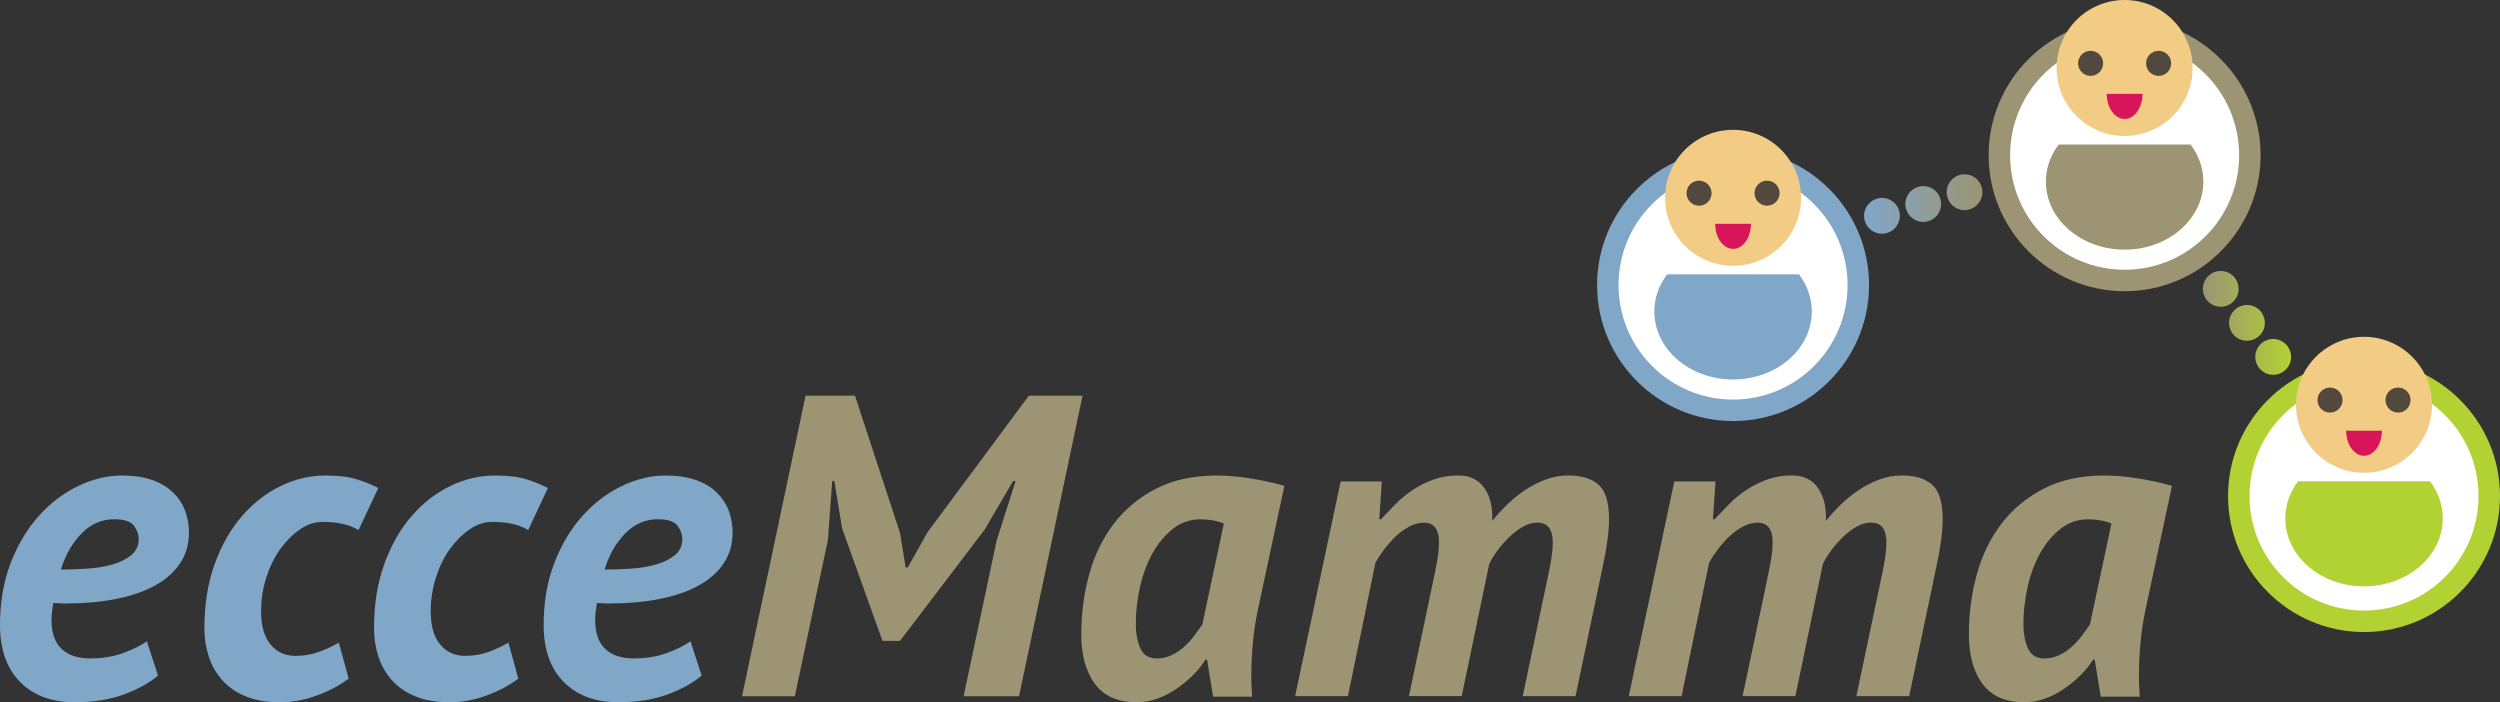 <?xml version="1.0" encoding="UTF-8"?>
<svg id="Livello_1" data-name="Livello 1" xmlns="http://www.w3.org/2000/svg" xmlns:xlink="http://www.w3.org/1999/xlink" viewBox="0 0 349.31 98.12">
  <rect x="0" y="0" width="349.31" height="98.12" fill="#333333" stroke="none"/>
  <defs>
    <style>
      .cls-1 {
        fill: url(#Sfumatura_senza_nome_4);
      }

      .cls-1, .cls-2, .cls-3, .cls-4, .cls-5, .cls-6, .cls-7, .cls-8, .cls-9 {
        stroke-width: 0px;
      }

      .cls-2 {
        fill: url(#Sfumatura_senza_nome_8);
      }

      .cls-3 {
        fill: #52483d;
      }

      .cls-4 {
        fill: #81a7c8;
      }

      .cls-5 {
        fill: #d8155b;
      }

      .cls-6 {
        fill: #b2d234;
      }

      .cls-7 {
        fill: #9c9473;
      }

      .cls-8 {
        fill: #f2cb85;
      }

      .cls-9 {
        fill: #fff;
      }
    </style>
    <linearGradient id="Sfumatura_senza_nome_4" data-name="Sfumatura senza nome 4" x1="260.45" y1="28.5" x2="276.99" y2="28.5" gradientUnits="userSpaceOnUse">
      <stop offset="0" stop-color="#81a7c8"/>
      <stop offset="1" stop-color="#9c9473"/>
    </linearGradient>
    <linearGradient id="Sfumatura_senza_nome_8" data-name="Sfumatura senza nome 8" x1="307.79" y1="45.11" x2="320.12" y2="45.11" gradientUnits="userSpaceOnUse">
      <stop offset="0" stop-color="#9c9473"/>
      <stop offset="1" stop-color="#b2d234"/>
    </linearGradient>
  </defs>
  <g>
    <path class="cls-4" d="m22.08,94.4c-1.24,1.04-2.84,1.92-4.8,2.64-1.96.72-4.24,1.08-6.84,1.08-3.24,0-5.79-.95-7.65-2.85-1.86-1.9-2.79-4.55-2.79-7.95,0-3.2.5-6.09,1.5-8.67,1-2.58,2.31-4.77,3.93-6.57,1.62-1.8,3.45-3.19,5.49-4.17,2.04-.98,4.08-1.47,6.12-1.47,1.64,0,3.05.21,4.23.63,1.18.42,2.15,1,2.91,1.74.76.74,1.32,1.59,1.68,2.55s.54,1.98.54,3.06c0,1.64-.42,3.08-1.26,4.32-.84,1.24-2.01,2.27-3.51,3.09-1.5.82-3.31,1.44-5.43,1.86-2.12.42-4.44.63-6.96.63-.32,0-.62,0-.9-.03-.28-.02-.58-.03-.9-.03-.08.48-.14.92-.18,1.3-.04.38-.06.74-.06,1.06,0,1.82.47,3.17,1.41,4.05.94.89,2.27,1.33,3.99,1.33s3.34-.27,4.74-.8c1.4-.53,2.46-1.07,3.18-1.6l1.56,4.8Zm-13.56-14.82c1.12,0,2.31-.04,3.57-.12,1.26-.08,2.43-.26,3.51-.56,1.08-.29,1.98-.73,2.7-1.3.72-.57,1.08-1.35,1.08-2.33,0-.59-.22-1.19-.66-1.8-.44-.61-1.36-.92-2.76-.92-1.76,0-3.29.67-4.59,2.01-1.3,1.34-2.25,3.01-2.85,5.01Z"/>
    <path class="cls-4" d="m50.1,74.06c-.76-.44-1.55-.74-2.37-.9-.82-.16-1.71-.24-2.67-.24-1.08,0-2.13.35-3.15,1.05-1.02.7-1.94,1.62-2.76,2.76-.82,1.14-1.47,2.47-1.95,3.99-.48,1.52-.72,3.08-.72,4.68,0,2.04.44,3.59,1.32,4.65.88,1.06,2.04,1.59,3.48,1.59,1.2,0,2.31-.19,3.33-.57,1.02-.38,1.93-.81,2.73-1.29l1.38,5.04c-1.28.96-2.77,1.75-4.47,2.37-1.7.62-3.39.93-5.07.93-1.92,0-3.55-.28-4.89-.84-1.34-.56-2.43-1.32-3.27-2.28-.84-.96-1.46-2.06-1.86-3.3-.4-1.24-.6-2.54-.6-3.9,0-3.36.48-6.36,1.44-9,.96-2.64,2.23-4.87,3.81-6.69,1.58-1.82,3.38-3.22,5.4-4.2,2.02-.98,4.09-1.47,6.21-1.47,1.88,0,3.37.18,4.47.54,1.1.36,2.09.76,2.97,1.2l-2.76,5.88Z"/>
    <path class="cls-4" d="m73.8,74.06c-.76-.44-1.55-.74-2.37-.9-.82-.16-1.71-.24-2.67-.24-1.08,0-2.13.35-3.15,1.05-1.02.7-1.94,1.62-2.76,2.76-.82,1.14-1.47,2.47-1.95,3.99-.48,1.52-.72,3.08-.72,4.68,0,2.04.44,3.59,1.32,4.65.88,1.06,2.04,1.59,3.48,1.59,1.2,0,2.31-.19,3.33-.57,1.02-.38,1.93-.81,2.73-1.29l1.38,5.04c-1.28.96-2.77,1.75-4.47,2.37-1.7.62-3.39.93-5.07.93-1.92,0-3.55-.28-4.89-.84-1.34-.56-2.43-1.32-3.27-2.28-.84-.96-1.46-2.06-1.86-3.3-.4-1.24-.6-2.54-.6-3.9,0-3.36.48-6.36,1.44-9,.96-2.64,2.23-4.87,3.81-6.69,1.58-1.82,3.38-3.22,5.4-4.2,2.02-.98,4.09-1.47,6.21-1.47,1.88,0,3.37.18,4.47.54,1.1.36,2.09.76,2.97,1.2l-2.76,5.88Z"/>
    <path class="cls-4" d="m98.04,94.4c-1.24,1.04-2.84,1.92-4.8,2.64-1.96.72-4.24,1.08-6.84,1.08-3.24,0-5.79-.95-7.65-2.85-1.86-1.9-2.79-4.55-2.79-7.95,0-3.2.5-6.09,1.5-8.67,1-2.58,2.31-4.77,3.93-6.57,1.62-1.8,3.45-3.19,5.49-4.17,2.04-.98,4.08-1.47,6.12-1.47,1.64,0,3.05.21,4.23.63s2.15,1,2.91,1.74c.76.74,1.32,1.59,1.68,2.55.36.96.54,1.98.54,3.06,0,1.64-.42,3.08-1.26,4.32-.84,1.24-2.01,2.27-3.51,3.09-1.5.82-3.31,1.44-5.43,1.86-2.12.42-4.44.63-6.96.63-.32,0-.62,0-.9-.03-.28-.02-.58-.03-.9-.03-.08.48-.14.92-.18,1.3-.04.38-.06.74-.06,1.06,0,1.82.47,3.17,1.41,4.05.94.89,2.27,1.33,3.99,1.33s3.34-.27,4.74-.8c1.4-.53,2.46-1.07,3.18-1.6l1.56,4.8Zm-13.56-14.82c1.12,0,2.31-.04,3.57-.12,1.26-.08,2.43-.26,3.51-.56,1.08-.29,1.98-.73,2.7-1.3.72-.57,1.08-1.35,1.08-2.33,0-.59-.22-1.19-.66-1.8-.44-.61-1.36-.92-2.76-.92-1.76,0-3.29.67-4.59,2.01-1.3,1.34-2.25,3.01-2.85,5.01Z"/>
    <path class="cls-7" d="m139.26,75.5l2.64-8.28h-.36l-3.96,6.78-11.82,15.54h-2.46l-5.64-15.72-1.08-6.6h-.3l-.6,8.22-4.62,21.84h-7.38l8.88-42h6.9l6.3,19.2.78,4.8h.3l2.76-4.92,14.16-19.08h7.5l-8.88,42h-7.74l4.62-21.78Z"/>
    <path class="cls-7" d="m175.74,85.28c-.32,1.52-.55,3.06-.69,4.62-.14,1.56-.21,3.04-.21,4.44,0,.56,0,1.09.03,1.59s.05.97.09,1.41h-5.46l-.84-5.16h-.24c-.44.72-1.01,1.43-1.71,2.13s-1.47,1.34-2.31,1.92c-.84.58-1.73,1.04-2.67,1.38-.94.34-1.91.51-2.91.51-2.64,0-4.59-.86-5.85-2.58-1.26-1.72-1.89-4.02-1.89-6.9s.37-5.72,1.11-8.4c.74-2.68,1.89-5.04,3.45-7.08s3.53-3.67,5.91-4.89c2.38-1.22,5.21-1.83,8.49-1.83,1.4,0,2.93.13,4.59.39,1.66.26,3.27.61,4.83,1.05l-3.72,17.4Zm-14.1,6.72c.72,0,1.4-.15,2.04-.45.64-.3,1.23-.69,1.77-1.18.54-.48,1.02-1.01,1.44-1.57s.79-1.09,1.11-1.57l3-14.07c-.44-.2-.95-.35-1.53-.45-.58-.1-1.15-.15-1.71-.15-1.44,0-2.72.43-3.84,1.3-1.12.87-2.07,1.99-2.85,3.38-.78,1.39-1.37,2.96-1.77,4.71-.4,1.75-.6,3.51-.6,5.28,0,1.29.21,2.4.63,3.35.42.95,1.19,1.42,2.31,1.42Z"/>
    <path class="cls-7" d="m196.86,97.28l3.42-16.24c.24-1.11.43-2.1.57-2.96.14-.86.21-1.62.21-2.3,0-1.83-.7-2.75-2.1-2.75-.68,0-1.36.18-2.04.54-.68.36-1.31.82-1.89,1.37-.58.56-1.12,1.16-1.62,1.82-.5.66-.91,1.28-1.23,1.88l-3.84,18.63h-7.38l6.36-30h5.76l-.36,5.28h.24c.6-.64,1.25-1.32,1.95-2.04.7-.72,1.49-1.38,2.37-1.98.88-.6,1.86-1.1,2.94-1.5,1.08-.4,2.26-.6,3.54-.6,1.6,0,2.81.58,3.63,1.74.82,1.16,1.19,2.7,1.11,4.62.6-.76,1.29-1.52,2.07-2.28.78-.76,1.62-1.44,2.52-2.04s1.86-1.09,2.88-1.47c1.02-.38,2.07-.57,3.15-.57,1.84,0,3.25.43,4.23,1.29.98.86,1.47,2.47,1.47,4.83,0,1.72-.3,3.96-.9,6.72l-3.78,18h-7.38l3.54-16.78c.2-.92.36-1.77.48-2.57.12-.8.18-1.49.18-2.09,0-.92-.17-1.61-.51-2.09-.34-.48-.91-.72-1.71-.72-.64,0-1.29.19-1.95.57-.66.38-1.29.86-1.89,1.43-.6.58-1.15,1.2-1.65,1.88-.5.68-.89,1.31-1.17,1.91l-3.84,18.45h-7.38Z"/>
    <path class="cls-7" d="m243.48,97.28l3.42-16.24c.24-1.11.43-2.1.57-2.96.14-.86.21-1.62.21-2.3,0-1.83-.7-2.75-2.1-2.75-.68,0-1.36.18-2.04.54-.68.36-1.31.82-1.89,1.37-.58.56-1.12,1.16-1.62,1.82-.5.66-.91,1.28-1.23,1.88l-3.84,18.63h-7.38l6.36-30h5.76l-.36,5.28h.24c.6-.64,1.25-1.32,1.95-2.04.7-.72,1.49-1.38,2.37-1.98.88-.6,1.86-1.1,2.94-1.5,1.08-.4,2.26-.6,3.54-.6,1.6,0,2.81.58,3.63,1.74.82,1.16,1.19,2.7,1.11,4.62.6-.76,1.29-1.52,2.07-2.28.78-.76,1.62-1.44,2.52-2.04s1.86-1.09,2.88-1.47c1.02-.38,2.07-.57,3.15-.57,1.84,0,3.25.43,4.23,1.29.98.86,1.47,2.47,1.47,4.83,0,1.72-.3,3.96-.9,6.72l-3.78,18h-7.38l3.54-16.78c.2-.92.36-1.77.48-2.57.12-.8.18-1.49.18-2.09,0-.92-.17-1.61-.51-2.09-.34-.48-.91-.72-1.71-.72-.64,0-1.29.19-1.95.57-.66.38-1.29.86-1.89,1.43-.6.58-1.15,1.2-1.65,1.88-.5.68-.89,1.31-1.17,1.91l-3.84,18.45h-7.38Z"/>
    <path class="cls-7" d="m299.76,85.28c-.32,1.52-.55,3.06-.69,4.62-.14,1.56-.21,3.04-.21,4.44,0,.56,0,1.09.03,1.59s.05.97.09,1.41h-5.46l-.84-5.16h-.24c-.44.72-1.01,1.43-1.71,2.13s-1.47,1.34-2.31,1.92c-.84.58-1.73,1.04-2.67,1.38-.94.34-1.91.51-2.91.51-2.64,0-4.59-.86-5.85-2.58-1.26-1.72-1.89-4.02-1.89-6.9s.37-5.72,1.11-8.4c.74-2.68,1.89-5.04,3.45-7.08s3.53-3.67,5.91-4.89c2.38-1.22,5.21-1.83,8.49-1.83,1.4,0,2.93.13,4.59.39,1.66.26,3.27.61,4.83,1.05l-3.72,17.4Zm-14.1,6.72c.72,0,1.4-.15,2.04-.45.64-.3,1.23-.69,1.77-1.18.54-.48,1.02-1.01,1.44-1.57s.79-1.09,1.11-1.57l3-14.07c-.44-.2-.95-.35-1.53-.45-.58-.1-1.15-.15-1.71-.15-1.44,0-2.72.43-3.84,1.3-1.12.87-2.07,1.99-2.85,3.38-.78,1.39-1.37,2.96-1.77,4.71-.4,1.75-.6,3.51-.6,5.28,0,1.29.21,2.4.63,3.35.42.95,1.19,1.42,2.31,1.42Z"/>
  </g>
  <g>
    <circle class="cls-4" cx="242.15" cy="39.83" r="16"/>
    <path class="cls-4" d="m242.15,58.83c-10.48,0-19-8.52-19-19s8.52-19,19-19,19,8.52,19,19-8.52,19-19,19Zm0-32c-7.17,0-13,5.83-13,13s5.83,13,13,13,13-5.83,13-13-5.83-13-13-13Z"/>
  </g>
  <g>
    <circle class="cls-7" cx="296.86" cy="21.69" r="16"/>
    <path class="cls-7" d="m296.86,40.69c-10.48,0-19-8.52-19-19s8.52-19,19-19,19,8.52,19,19-8.52,19-19,19Zm0-32c-7.17,0-13,5.83-13,13s5.83,13,13,13,13-5.83,13-13-5.83-13-13-13Z"/>
  </g>
  <circle class="cls-9" cx="242.15" cy="39.83" r="16"/>
  <circle class="cls-9" cx="296.86" cy="21.69" r="16"/>
  <g>
    <g>
      <circle class="cls-6" cx="330.31" cy="69.31" r="16"/>
      <path class="cls-6" d="m330.31,88.31c-10.48,0-19-8.52-19-19s8.52-19,19-19,19,8.52,19,19-8.52,19-19,19Zm0-32c-7.17,0-13,5.83-13,13s5.83,13,13,13,13-5.83,13-13-5.83-13-13-13Z"/>
    </g>
    <circle class="cls-9" cx="330.31" cy="69.31" r="16"/>
  </g>
  <g>
    <circle class="cls-8" cx="242.15" cy="27.64" r="9.5"/>
    <circle class="cls-3" cx="237.4" cy="26.99" r="1.75"/>
    <circle class="cls-3" cx="246.9" cy="26.99" r="1.75"/>
    <path class="cls-5" d="m242.15,34.77c1.38,0,2.5-1.57,2.5-3.5h-5c0,1.93,1.12,3.5,2.5,3.5Z"/>
    <path class="cls-4" d="m232.94,38.33c-1.13,1.49-1.79,3.27-1.79,5.19,0,5.25,4.92,9.5,11,9.5s11-4.25,11-9.5c0-1.92-.66-3.69-1.79-5.19h-18.42Z"/>
  </g>
  <g>
    <circle class="cls-8" cx="296.86" cy="9.5" r="9.5"/>
    <circle class="cls-3" cx="292.11" cy="8.85" r="1.75"/>
    <circle class="cls-3" cx="301.61" cy="8.85" r="1.75"/>
    <path class="cls-5" d="m296.86,16.62c1.38,0,2.5-1.57,2.5-3.5h-5c0,1.93,1.12,3.5,2.5,3.5Z"/>
    <path class="cls-7" d="m287.65,20.19c-1.13,1.49-1.79,3.27-1.79,5.19,0,5.25,4.92,9.5,11,9.5s11-4.25,11-9.5c0-1.92-.66-3.69-1.79-5.19h-18.42Z"/>
  </g>
  <g>
    <circle class="cls-8" cx="330.31" cy="56.56" r="9.5"/>
    <circle class="cls-3" cx="325.56" cy="55.9" r="1.75"/>
    <circle class="cls-3" cx="335.06" cy="55.9" r="1.75"/>
    <path class="cls-5" d="m330.31,63.68c1.38,0,2.5-1.57,2.5-3.5h-5c0,1.93,1.12,3.5,2.5,3.5Z"/>
    <path class="cls-6" d="m321.1,67.24c-1.13,1.49-1.79,3.27-1.79,5.19,0,5.25,4.92,9.5,11,9.5s11-4.25,11-9.5c0-1.92-.66-3.69-1.79-5.19h-18.42Z"/>
  </g>
  <path class="cls-1" d="m260.55,30.84c-.06-.22-.1-.45-.1-.68h0c0-1.09.72-2.09,1.82-2.41h0c1.32-.38,2.71.39,3.09,1.72h0c.06.23.1.46.1.68h0c0,1.09-.72,2.1-1.82,2.41h0c-.23.07-.46.1-.69.1h0c-1.09,0-2.09-.72-2.4-1.82Zm5.77-1.65c-.07-.22-.1-.45-.1-.68h0c0-1.09.72-2.09,1.81-2.41h0c1.33-.38,2.72.39,3.1,1.72h0c.06.23.09.46.09.68h0c0,1.09-.71,2.1-1.81,2.41h0c-.23.07-.46.1-.69.1h0c-1.09,0-2.09-.72-2.4-1.82Zm5.77-1.65c-.07-.23-.1-.46-.1-.68h0c0-1.09.71-2.09,1.81-2.41h0c1.33-.38,2.72.39,3.09,1.72h0c.07.22.1.45.1.68h0c0,1.09-.71,2.09-1.81,2.41h0c-.23.06-.46.1-.69.1h0c-1.09,0-2.09-.72-2.4-1.82Z"/>
  <path class="cls-2" d="m315.64,51.39c-.36-.46-.53-1.01-.52-1.55h0c0-.74.34-1.47.97-1.96h0c1.1-.84,2.66-.63,3.51.46h0c.35.46.52,1.01.52,1.55h0c-.01.74-.34,1.47-.98,1.96h0c-.45.35-.99.52-1.52.52h0c-.75,0-1.49-.34-1.98-.98Zm-3.67-4.75c-.35-.46-.52-1.01-.52-1.55h0c.01-.74.35-1.47.98-1.96h0c1.09-.84,2.66-.64,3.51.46h0c.35.46.52,1.01.51,1.55h0c0,.74-.34,1.47-.97,1.95h0c-.45.35-.99.52-1.52.52h0c-.75,0-1.49-.33-1.99-.97Zm-3.66-4.75c-.35-.46-.52-1.01-.52-1.55h0c0-.74.35-1.47.98-1.96h0c1.09-.84,2.66-.64,3.5.46h0c.36.46.53,1,.52,1.54h0c-.01.74-.34,1.47-.97,1.96h0c-.46.35-.99.52-1.53.52h0c-.74,0-1.48-.33-1.98-.97Z"/>
</svg>